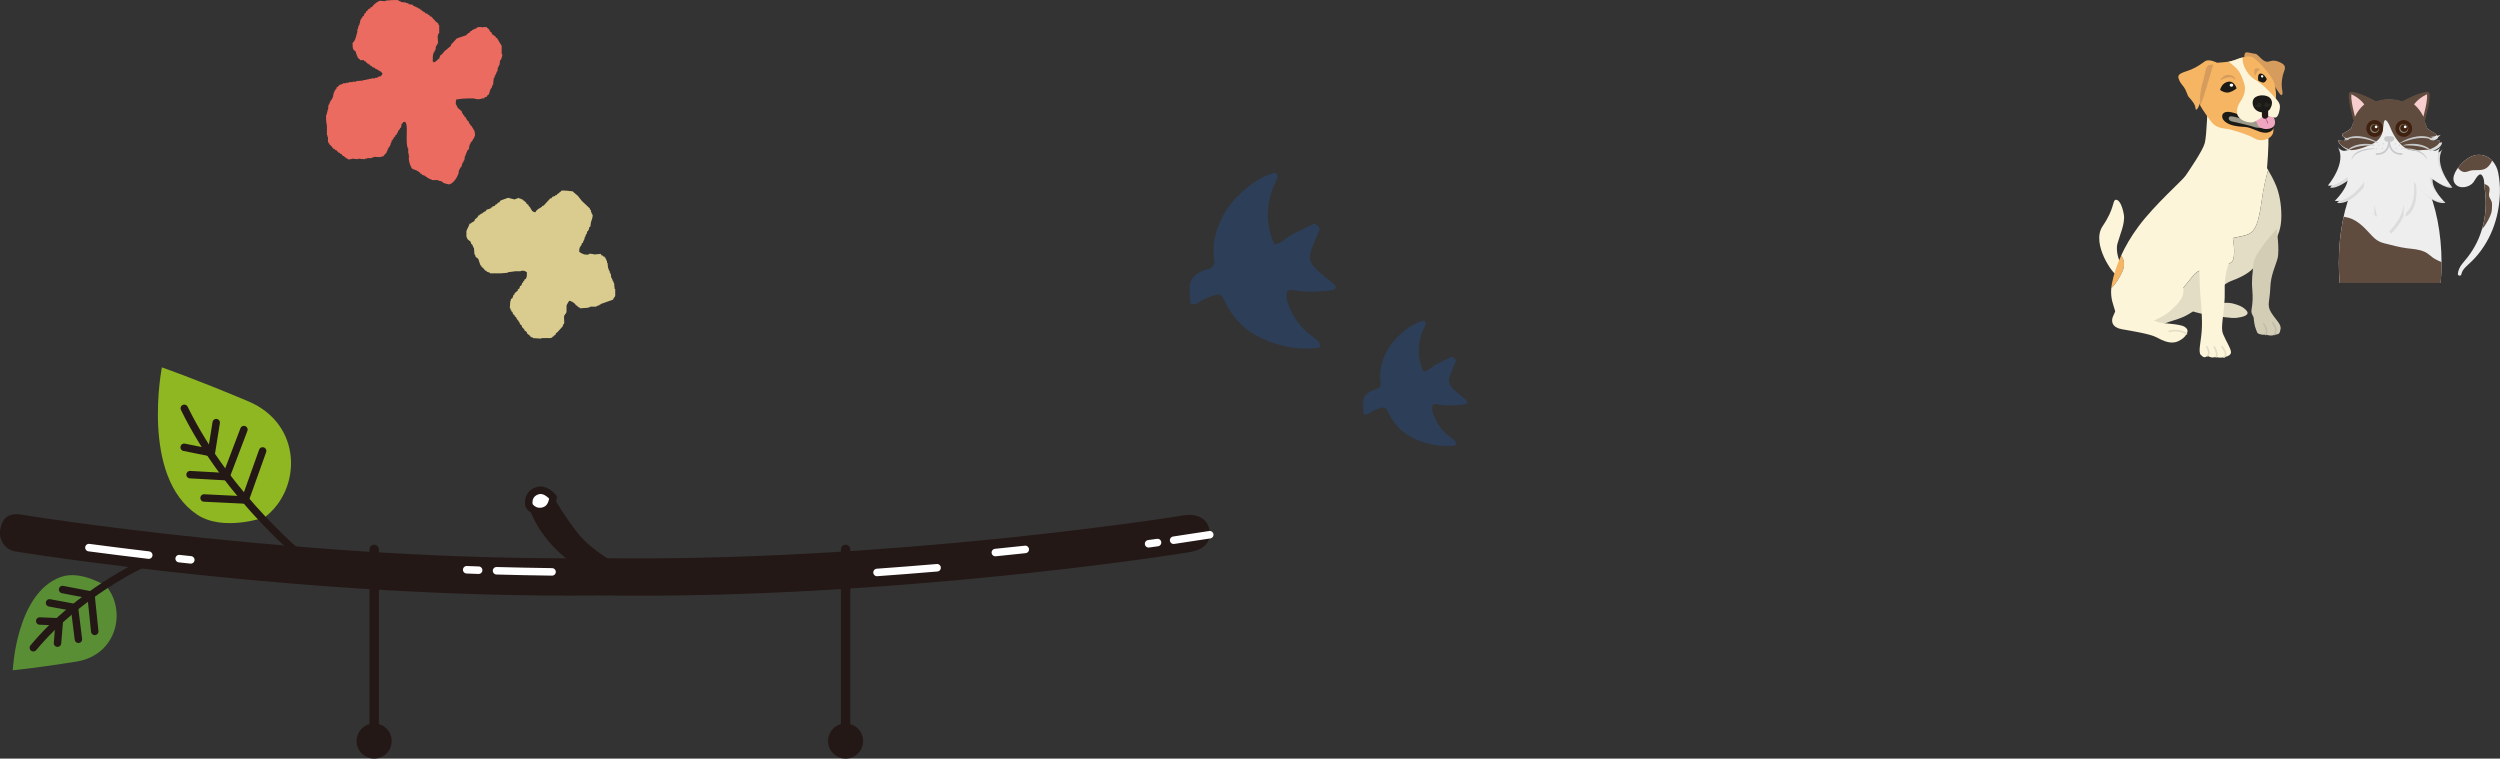 <?xml version="1.0" encoding="UTF-8"?><svg id="a" xmlns="http://www.w3.org/2000/svg" viewBox="0 0 399.51 121.23"><rect x="0" y="0" width="399.51" height="121.23" fill="#333333" stroke="none"/><defs><style>.b,.c,.d,.e,.f,.g{stroke-linecap:round;stroke-linejoin:round;}.b,.c,.d,.e,.g{fill:none;}.b,.d,.e,.f,.g{stroke:#231815;}.h{fill:#828a7b;stroke:#40210f;stroke-miterlimit:10;stroke-width:.62px;}.i{fill:#f7cdce;}.j{fill:#eeeeef;}.k{fill:#e6e6e6;}.l{fill:#f5b563;}.m{fill:#eea6c1;}.n{fill:#e3ddc5;}.o{fill:#fff;}.p{fill:#fcf5da;}.q{fill:#9e9a8b;}.r{fill:#c2bdab;}.s{fill:#8fb721;}.t{fill:#dbdcdc;}.u{fill:#d3cdb6;}.v{fill:#d59c5d;}.w{fill:#ae5e84;}.x{fill:#c8c9ca;}.y,.f{fill:#231815;}.z{fill:#40210f;}.aa{fill:#1b1a16;}.ab{fill:#2d3e59;}.ac{fill:#272722;}.ad{fill:#598e35;}.ae{fill:#604c3f;}.c{stroke:#fff;}.c,.e{stroke-width:1.2px;}.d{stroke-width:1.19px;}.f,.g{stroke-width:1.5px;}.af{fill:#dacb8e;}.af,.ag{fill-rule:evenodd;}.ag{fill:#eb6b60;}</style></defs><g><g><g><path class="ad" d="M17,93.68c3.25,3.98,1.68,11-4.81,12.05-6.48,1.04-10.15,1.38-10.15,1.38,0,0,.54-12.29,7.63-14.89,3.26-1.2,7.33,1.47,7.33,1.47Z"/><path class="d" d="M22.88,90.07s-10.22,4.63-17.55,13.44"/><polyline class="d" points="9.19 102.78 9.47 99.37 6.35 99.24"/><polyline class="d" points="12.53 102.16 11.9 97.08 7.92 96.34"/><polyline class="d" points="15.14 100.9 14.54 95.08 10 94.21"/></g><g><path class="y" d="M2.45,88.12c.65,.11,46.84,7.59,93.21,7.03,46.37,.71,92.91-6.64,94.21-6.88,2.93-.44,3.67-1.9,3.4-3.63-.13-.88-1.04-2.75-4.08-2.29-1.36,.25-47.54,7.54-93.51,6.84-45.97,.56-91.74-6.86-92.34-6.96-2.43-.37-3.1,1.1-3.32,2.5-.24,1.52,.8,3.14,2.42,3.39Z"/><path class="y" d="M94.39,91.84c-7.95-4.23-9.69-10.4-9.69-10.38-.08-.24-.13-.46-.16-.68,.05,.08,.77,1.24,2.21,.92,1.17-.26,1.54-1.29,1.63-2.22,.12,.14,.25,.29,.37,.44,0,0,1.3,2.34,3.57,5.28,2.26,2.94,7.74,5.85,7.74,5.85"/><g><path class="o" d="M86.74,81.69c-1.44,.32-2.16-.84-2.21-.92-.17-1.1,.25-1.91,1.18-2.29,.91-.38,1.82,.05,2.67,.99-.09,.93-.46,1.96-1.63,2.22Z"/><path class="e" d="M86.74,81.69c-1.44,.32-2.16-.84-2.21-.92-.17-1.1,.25-1.91,1.18-2.29,.91-.38,1.82,.05,2.67,.99-.09,.93-.46,1.96-1.63,2.22Z"/></g><path class="c" d="M88.22,91.39c-2.96-.04-5.91-.1-8.87-.18"/><path class="c" d="M76.49,91.12c-.64-.02-1.27-.04-1.91-.07"/><path class="c" d="M193.32,85.45c-1.92,.3-3.85,.6-5.77,.88"/><path class="c" d="M149.75,90.73c-3.2,.27-6.4,.52-9.6,.75"/><path class="c" d="M163.84,87.8c-1.59,.17-3.19,.34-4.78,.5"/><path class="c" d="M23.77,88.71c-3.19-.38-6.38-.78-9.56-1.2"/><path class="c" d="M30.49,89.47c-.62-.07-1.24-.13-1.86-.2"/><path class="c" d="M184.98,86.7c-.48,.07-.95,.14-1.43,.2"/></g><g><path class="s" d="M42.28,82.68c5.93-4.47,6.12-14.88-2.63-18.56-8.75-3.68-13.78-5.41-13.78-5.41,0,0-3.44,17.44,5.62,23.52,4.17,2.79,10.79,.45,10.79,.45Z"/><path class="d" d="M49.17,89.72s-12.56-9.84-19.72-24.47"/><polyline class="d" points="34.55 67.54 33.78 72.35 29.43 71.48"/><polyline class="d" points="38.98 68.65 36.12 76.17 30.37 75.85"/><polyline class="d" points="41.97 72.06 39.17 79.9 32.61 79.58"/></g></g><g><circle class="f" cx="59.79" cy="118.42" r="2.06"/><circle class="f" cx="135.13" cy="118.42" r="2.06"/><g><line class="g" x1="59.79" y1="118.42" x2="59.79" y2="87.8"/><line class="g" x1="135.13" y1="118.42" x2="135.13" y2="87.8"/></g></g></g><path class="ab" d="M210.9,36.61c-2.25,5.41-2.48,4.85,1.94,8.55,.09,.08,.22,.13,.29,.22,.14,.18,.34,.39,.34,.58,0,.14-.29,.37-.47,.39-1.96,.23-3.92,.43-5.88,.06-.36-.07-.74-.13-1.09-.08-.17,.02-.44,.31-.44,.49-.01,.48,.01,.99,.16,1.45,.61,1.92,1.68,3.55,3.19,4.88,.55,.49,1.18,.89,1.73,1.37,.16,.13,.24,.4,.27,.62,.04,.31-.16,.43-.45,.46-2.75,.32-5.39-.13-7.95-1.14-2.85-1.12-5.08-2.95-6.49-5.71-.22-.44-.42-.89-.7-1.29-.21-.31-.56-.48-.96-.36-1.07,.3-2.1,.65-3,1.35-.23,.18-.66,.12-1.11,.19-.07-.94-.2-1.79-.18-2.65,.02-1.23,.71-2.07,1.78-2.58,.44-.21,.94-.3,1.39-.47,.49-.19,.83-.65,.78-1.12-.15-1.23-.2-2.44,.06-3.67,.57-2.73,1.86-5.06,3.87-6.99,1.61-1.54,3.35-2.88,5.54-3.5,.11-.03,.31-.07,.36-.01,.13,.18,.33,.43,.29,.6-.13,.47-.36,.91-.56,1.36-1.22,2.84-1.34,5.71-.31,8.63,.08,.23,.18,.46,.32,.8,1.28-.09,2.01-1.23,3.08-1.71,1.12-.5,2.21-1.07,3.32-1.61,.42,.18,.74,.45,.89,.89Zm21.1,20.4c-.79,.39-1.56,.79-2.36,1.15-.76,.34-1.28,1.15-2.19,1.22-.1-.25-.17-.41-.23-.57-.74-2.08-.65-4.13,.22-6.15,.14-.32,.31-.64,.39-.97,.03-.12-.11-.3-.2-.43-.03-.04-.17-.02-.25,.01-1.56,.44-2.8,1.4-3.95,2.5-1.43,1.37-2.35,3.04-2.76,4.98-.18,.87-.15,1.74-.04,2.62,.04,.33-.2,.66-.56,.8-.33,.13-.68,.19-.99,.34-.77,.37-1.26,.97-1.27,1.84,0,.61,.08,1.21,.13,1.89,.32-.05,.62,0,.79-.14,.64-.5,1.38-.75,2.14-.96,.29-.08,.53,.04,.69,.26,.2,.28,.34,.61,.5,.92,1.01,1.97,2.6,3.27,4.63,4.07,1.82,.72,3.7,1.04,5.66,.81,.21-.02,.35-.11,.32-.33-.02-.16-.08-.35-.19-.44-.4-.34-.84-.63-1.23-.98-1.08-.95-1.84-2.11-2.27-3.48-.1-.33-.12-.69-.11-1.03,0-.12,.19-.33,.32-.35,.25-.04,.52,0,.78,.06,1.4,.26,2.79,.12,4.19-.05,.13-.02,.33-.18,.34-.28,0-.14-.14-.28-.24-.42-.05-.07-.14-.1-.21-.16-3.15-2.63-2.99-2.24-1.38-6.09-.11-.32-.34-.51-.64-.64Z"/><path class="af" d="M98.11,45.19h-.08v-.25h-.09c-.06-.17-.11-.34-.17-.51h-.08c-.03-.23-.06-.46-.09-.69h-.08v-.17h-.09v-.26h-.08v-.17h-.09v-.26h-.09c-.03-.29-.06-.57-.08-.86h-.09v-.34h-.08c-.03-.11-.06-.23-.09-.34h-.08v-.17h-.08c-.03-.06-.06-.12-.09-.17h-.17c-.03-.06-.06-.12-.08-.17h-.18c-.06-.09-.11-.17-.17-.26-.31,.03-.63,.06-.94,.09-.19-.02-.63-.17-.94-.09v.09c-.37,.11-.96-.02-1.11-.17-.24-.07-.25-.15-.43-.26,0-.4,.03-.6,.17-.85h.09v-.17h.08c.03-.11,.06-.23,.09-.34,.06-.03,.11-.06,.17-.09,.02-.12,.05-.23,.08-.34h.08v-.17h.09v-.34h.08c.06-.17,.12-.34,.17-.51h.09c.03-.14,.06-.29,.08-.43,.06-.03,.12-.06,.17-.09v-.17h.09c.03-.14,.06-.29,.08-.43,.06-.02,.12-.05,.17-.08,.03-.23,.06-.46,.09-.68,.07-.22,.37-.95,.26-1.28h-.09c-.03-.11-.06-.23-.08-.34h-.08v-.34c-.06-.03-.12-.06-.17-.09v-.17c-.43-.4-.86-.8-1.28-1.2-.23-.28-.46-.57-.68-.86-.21-.21-.62-.45-.77-.68-.31-.02-1.55-.23-1.88-.08-.03,.06-.06,.12-.09,.17h-.17v.17c-.22,.06-.27,.13-.43,.26v.08h-.17l-.17,.17h-.17v.08h-.17c-.05,.09-.11,.17-.17,.26h-.17c-.37,.4-.74,.8-1.11,1.2h-.17c-.04,.06-.06,.11-.09,.17-.42,.29-.79,.36-1.02,.86-.75-.04-.61-.71-1.11-1.03v-.17c-.21-.06-.14-.04-.26-.17h-.09v-.17c-.11-.09-.22-.17-.34-.26v-.08h-.17c-.03-.06-.06-.12-.08-.17-.12-.03-.23-.06-.34-.08v-.09h-.26v-.09c-.23,.09-.46,.17-.69,.26-.34-.08-.68-.17-1.03-.26-.4,.14-.8,.29-1.2,.43-.09,.11-.17,.23-.25,.34h-.17c-.06,.08-.12,.17-.17,.26h-.17c-.06,.08-.11,.17-.17,.26-.11,.03-.23,.06-.35,.09-.02,.06-.05,.11-.08,.17h-.17c-.03,.05-.06,.11-.09,.17-.2,.06-.4,.11-.6,.17-.05,.09-.11,.17-.17,.26-.08,.03-.17,.05-.25,.08v.09h-.17c-.03,.06-.06,.11-.09,.17h-.17v.09c-.08,.03-.17,.06-.26,.08-.02,.06-.05,.12-.08,.17h-.17c-.02,.09-.06,.17-.08,.26-.15,.11-.29,.23-.43,.34-.03,.08-.06,.17-.09,.26-.17,.18-.45,.21-.6,.43h-.17c-.1,.42-.39,.82-.51,1.2v.94c.17,.15,.07,.2,.17,.34,.17,.14,.34,.29,.51,.43,.03,.11,.06,.22,.09,.34,.06,.03,.11,.06,.17,.09v.17h.09c.03,.11,.05,.23,.08,.34h.09c.03,.37,.06,.74,.09,1.11h.09c.02,.11,.05,.23,.09,.34,.14,.11,.28,.23,.43,.34,.11,.34,.23,.68,.34,1.03,.05,.03,.11,.06,.17,.08v.17c.09,.05,.17,.11,.26,.17,.11,.14,.23,.29,.34,.43h.17c.03,.06,.06,.11,.08,.17,.17,.05,.35,.11,.51,.17v.09h1.71c.37-.03,.74-.06,1.12-.09v-.08c.43-.06,.85-.11,1.28-.17,.31,0,.77,.06,.94-.08,.59,0,.52,.06,.85,.26,0,.44,0,.76-.17,1.03-.09,.06-.17,.11-.26,.17v.17c-.06,.03-.12,.05-.17,.08v.17c-.06,.03-.11,.06-.17,.08-.03,.12-.05,.23-.08,.35-.09,.06-.17,.11-.26,.17-.03,.11-.05,.23-.09,.35-.08,.05-.17,.11-.26,.17v.17c-.17,.14-.34,.29-.51,.43v.17c-.06,.03-.11,.06-.17,.09-.06,.17-.11,.34-.17,.51-.09,.06-.17,.12-.26,.17v.26h-.08c-.03,.4-.06,.8-.09,1.2h.09c.03,.11,.06,.23,.08,.34h.09v.17c.06,.03,.11,.06,.17,.08,.02,.12,.06,.23,.08,.34,.09,.06,.17,.11,.26,.17v.17c.08,.05,.17,.11,.26,.17v.17c.06,.03,.11,.06,.17,.09v.17c.06,.03,.11,.06,.17,.09,.03,.08,.06,.17,.09,.25h.08c.03,.11,.06,.23,.09,.34,.09,.06,.17,.11,.26,.17,.03,.11,.05,.22,.08,.34,.06,.03,.12,.06,.17,.08v.09c.06,.03,.12,.06,.17,.09v.17c.14,.11,.28,.23,.43,.34v.17c.17,.14,.34,.28,.52,.43,.03,.06,.06,.12,.09,.17,.12,.03,.23,.06,.34,.08v.09c.46,.03,.91,.06,1.37,.09v-.09h1.54c.09-.11,.15-.09,.25-.17v-.09h.17v-.09c.12-.09,.23-.17,.34-.25v-.17c.09-.06,.17-.11,.25-.17,.29-.31,.57-.63,.85-.94,.03-.12,.07-.23,.09-.34h.09c.17-.38-.07-1.04,.09-1.45h.09v-.17c.06-.03,.11-.06,.17-.08v-.17h.08v-1.11c.09-.26,.3-.54,.43-.77,.4,.08,.69,.27,.94,.52,.06,.08,.12,.17,.17,.25h.17v.09c.15,.12,.21,.2,.43,.26v.09c.45-.03,.91-.06,1.36-.09v-.08h.26v-.09h1.03v-.09c.17-.06,.34-.11,.51-.17v-.09h.17v-.08c.65-.23,1.31-.46,1.96-.69,.07-.27,.28-.4,.35-.6v-1.11h-.09c-.03-.32-.06-.63-.09-.94Z"/><path class="ag" d="M77.87,15.26c.09-.05,.17-.11,.25-.17,.09-.29,.17-.57,.26-.85h.08v-.17h.09c.06-.17,.11-.34,.17-.51h.08c.03-.34,.06-.68,.09-1.03h.08v-.17h.09v-.26h.08v-.17h.09c.06-.17,.11-.35,.17-.51h.09c.03-.23,.06-.46,.08-.68h.09c.02-.11,.05-.23,.08-.34h.09c.02-.26,.05-.51,.08-.77h.09c.1-.2,.34-.71,.25-1.02h-.08v-1.28c-.26-.43-.51-.85-.77-1.28h-.17v-.17c-.2-.14-.4-.29-.6-.43-.03-.09-.06-.17-.08-.26-.09-.06-.17-.11-.26-.18-.03-.08-.06-.17-.09-.25-.1-.15-.31-.22-.42-.43h-.6v.09h-.09v-.09h-.76v.09h-.17c-.03,.06-.06,.11-.08,.17h-.26v.09h-.17v.09h-.17c-.03,.06-.06,.11-.08,.17h-.17c-.09,.11-.18,.23-.26,.34h-.17c-.03,.05-.06,.11-.09,.17h-.08c-.03,.06-.06,.11-.09,.17-.51,.17-1.02,.34-1.54,.52-.31,.34-.63,.68-.94,1.02v.17c-.34,.29-.68,.57-1.03,.86-.14,.17-.28,.34-.43,.51-.08,.06-.17,.11-.25,.17-.06,.17-.12,.34-.17,.51-.07,.03-.12,.06-.17,.09-.24,.25-.34,.36-.69,.51-.07-.11-.06-.1-.17-.17,0-.55,0-1.06,.17-1.45h.09c.03-.12,.06-.23,.09-.35h.09c.03-.23,.05-.45,.08-.68,.06-.03,.11-.06,.17-.08v-.17h.09v-.17h.08c-.03-.4-.06-.8-.08-1.2h.08v-.26h.09v-.17h.09v-1.2c-.17-.15-.08-.2-.17-.34-.11-.08-.23-.17-.34-.26-.26-.28-.51-.57-.77-.85h-.17c-.06-.09-.11-.17-.17-.26h-.17c-.03-.06-.06-.11-.08-.17-.11-.03-.23-.05-.34-.08-.03-.06-.06-.11-.09-.17h-.17c-.02-.06-.06-.11-.09-.17h-.17c-.05-.08-.11-.17-.17-.26h-.17c-.03-.06-.06-.11-.08-.17h-.17l-.17-.17h-.17v-.08h-.17v-.09h-.17v-.08h-.17c-.03-.06-.06-.11-.09-.17-.2-.03-.4-.06-.6-.09v-.09h-.17v-.09h-.26v-.08c-.29-.03-.57-.06-.85-.09v-.09c-.11-.03-.23-.06-.34-.08V.04c-.29-.1-1.91,.02-2.14,.08v.08c-.28-.03-.57-.06-.85-.08-.42,.13-.82,.49-1.11,.77-.06,.08-.11,.17-.17,.25h-.17c-.06,.09-.12,.17-.17,.26h-.17c-.08,.11-.17,.23-.26,.34-.06,.03-.12,.06-.17,.09v.17c-.09,.06-.17,.12-.26,.17-.03,.12-.06,.23-.09,.34-.08,.06-.17,.12-.26,.17v.17c-.06,.03-.11,.06-.17,.08v.17h-.09v.18h-.09v.42h-.09v.26h-.09v.17h-.08c-.03,.17-.06,.34-.08,.51h-.09v.43c-.22,.7-.27,1.37-.77,1.8,0,.42,0,.86,.17,1.11,.11,.09,.23,.17,.34,.26,.03,.14,.06,.29,.08,.43h.09v.26h.09v.17c.09,.17,.27,.32,.43,.43v.08h.6c.03,.06,.06,.12,.09,.18h.17c.09,.11,.17,.23,.26,.34h.17c.03,.06,.06,.11,.08,.17h.17c.06,.09,.11,.17,.17,.26h.17c.02,.06,.06,.12,.09,.17,.11,.03,.23,.06,.34,.08,.03,.06,.06,.11,.09,.17h.17v.08h.17v.09h.17v.08c.26,.15,.44,.18,.6,.43,.09,.1,.04,0,.08,.17h-.08v.17c-.06,.03-.12,.06-.17,.09v.08c-.14,.03-.28,.06-.43,.09v.09h-.17v.08h-.34v.09h-.6v.09h-.43v.09h-.42v.09h-.43v.08c-.37,.03-.74,.06-1.12,.09v.09h-.59v.08h-.6v.09h-.43v.09h-.51v.09h-.17v.08c-.15,.03-.28,.06-.43,.09v.09c-.15,.11-.29,.23-.43,.34v.17c-.06,.03-.11,.05-.17,.09v.17c-.06,.03-.12,.06-.17,.08v.26h-.09c-.05,.29-.11,.57-.17,.85h-.08v.17h-.09v.17c-.06,.03-.12,.05-.17,.09v.17h-.08c-.06,.17-.12,.34-.17,.51h-.09c-.03,.29-.06,.57-.09,.86h-.09v.34h-.08v.34h-.09c-.12,.4,0,1.52,.09,1.8v1.54h.08v.26h.09v.85h.09v.17c.06,.03,.11,.06,.17,.09v.17c.06,.03,.12,.06,.17,.09,.17,.2,.34,.4,.51,.6h.17c.03,.05,.06,.11,.09,.17h.17c.09,.12,.17,.23,.26,.34,.08,.03,.17,.06,.25,.08,.03,.06,.06,.11,.09,.17h.17c.09,.11,.17,.23,.26,.34h.17c.05,.08,.11,.17,.17,.25h.17c.03,.06,.05,.12,.09,.17h.17v.09c.24,.09,.66-.06,.77-.09,.28,.03,.57,.06,.85,.09v-.09c.37,.03,.74,.06,1.11,.09v-.09h.34v-.09h.77v-.09h.25v-.08c.4-.12,1.02,.15,1.29-.08h.25c.15-.17,.29-.34,.43-.51h.09c.03-.11,.06-.23,.09-.34h.09v-.25h.08v-.17h.09v-.17c.06-.03,.11-.05,.17-.08v-.17h.09v-.17h.08v-.26h.09c.03-.14,.06-.28,.08-.42,.06-.03,.11-.06,.17-.09v-.17c.05-.03,.11-.06,.17-.09v-.17c.08-.06,.18-.12,.25-.17v-.17c.09-.06,.17-.12,.26-.17v-.17l.17-.17v-.17h.09v-.17c.06-.03,.11-.05,.17-.08,.03-.08,.06-.17,.09-.26h.09c.1-.16,.08-.53,.17-.69h.08c.06-.08,.11-.17,.17-.25h.34v.09c.3,.3,.18,1.77,.18,2.39,0,.68,0,1.18,.17,1.71h.08v.85h.09v.43h.08c-.03,.08-.06,.17-.08,.25-.04,.35,.19,1.21,.34,1.37,.14,.54,.53,.46,.94,.68,.14,.07,.4,.24,.51,.34,.03,.06,.06,.11,.09,.17h.17c.03,.06,.06,.11,.08,.17,.17,.06,.35,.11,.52,.17,.03,.06,.06,.11,.08,.17h.17c.03,.05,.06,.11,.09,.17h.17v.08c.17,.06,.34,.12,.51,.17v.08h1.03v.09c.17,.03,.34,.05,.51,.08v.08h.17c.03,.06,.06,.11,.08,.17,.09,.05,.89,.3,1.03,.26,.66-.18,1.22-1.07,1.45-1.71,.03-.2,.06-.4,.09-.6h.08v-.17h.09v-.17c.05-.03,.11-.06,.17-.08,.09-.26,.17-.51,.25-.77h.09c.02-.12,.05-.23,.09-.34h.08c.03-.23,.06-.46,.09-.68h.09v-.25h.08c.03-.12,.06-.23,.08-.35h.09v-.25c.08-.06,.18-.11,.25-.17v-.17h.09v-.43h.08v-.26h.09v-.17h.09v-.17c.08-.06,.17-.11,.25-.17v-.17h.09v-.17c.05-.03,.11-.06,.17-.09,.02-.11,.06-.22,.08-.34h.09c0-.46-.02-.73-.17-1.03h-.08v-.17h-.09v-.17c-.06-.03-.11-.06-.17-.08v-.17c-.09-.06-.17-.11-.26-.17v-.17c-.06-.03-.11-.05-.17-.09-.03-.11-.06-.23-.09-.34-.08-.06-.17-.12-.25-.17-.03-.09-.06-.17-.09-.26h-.08v-.17c-.08-.06-.17-.11-.26-.17v-.17c-.06-.03-.12-.06-.17-.08-.03-.09-.06-.17-.09-.26h-.08c-.03-.12-.06-.23-.09-.34-.2-.17-.4-.34-.6-.51-.14-.2-.16-.44-.34-.6,0-.31,.01-.58,.09-.77,.66-.11,1.33-.17,2.13-.17h.6c.55,.16,.91,.21,1.45,0h.26c.03-.05,.06-.11,.09-.17,.11-.03,.23-.06,.34-.09,.02-.06,.06-.11,.08-.17Z"/><g><path class="v" d="M358.64,9.38s-.04-.91,.26-1c.3-.09,1.17,.22,1.52,.22s.91,.95,1.6,1.21c.69,.26,.95-.48,2.3,.13s.69,1.21,.48,2.12c-.22,.91-.22,1.73-.09,2.38,.13,.65-.04,1-.39,.56-.35-.43-1.04-1.56-1.39-2.17-.35-.61-1.82-2.43-2.56-2.86s-1.73-.61-1.73-.61Z"/><path class="n" d="M349.88,49.57s1.47,.56,2.9,.74c1.43,.17,3.69,.61,4.68,.48,1-.13,2.12-.43,1.56-1.13-.56-.69-1.52-.95-1.52-.95,0,0-1.04-.43-2.04-.3-1,.13-3.9-.04-4.25-.04s-1.34,1.21-1.34,1.21Z"/><path class="p" d="M338.81,41.95s-.81-1.66-.42-3.06c.39-1.4,1.24-3.22,1.01-4.59-.23-1.37-.75-2.47-1.3-2.37-.55,.1-.13,1.33-2.08,4.19-1.95,2.86,1.85,7.97,2.15,7.71,.29-.26,.85-1.56,.65-1.89Z"/><path class="l" d="M339.2,43.32c.51-1.19,.07-2.09-.22-2.51-.78,1.71-1.23,3.22-1.47,4.43-.06,.29-.1,.56-.12,.82,.62-.55,1.34-1.65,1.81-2.73Z"/><path class="p" d="M362.48,21.63c-.13-1.43-8.45-7.41-9.69-4.94,0,0-.13,4.94-.46,6.18-.33,1.24-2.54,4.42-3.06,5.2-.52,.78-4.88,4.55-7.54,8.13-1.21,1.63-2.1,3.19-2.75,4.61,.29,.42,.73,1.32,.22,2.51-.47,1.09-1.19,2.19-1.81,2.73-.16,1.73,.41,2.81,.58,3.54,.16,.68,3.34,2.14,4.96,2.59,.71-.93,1.74-2.15,2.71-2.88,1.73-1.3,3.73-3.9,4.94-5.38s5.12-1.39,5.98-1.99,.26-3.9,.26-3.9l1.65-.35c1.65-.35,2.34-1.13,2.95-5.55,.29-2.11,.7-3.78,1.04-4.96-.11-.18-.18-.29-.18-.29,0,0,.33-3.84,.19-5.27Z"/><path class="n" d="M363.71,29.63c-.38-.95-.96-1.96-1.25-2.44-.35,1.18-.76,2.85-1.04,4.96-.61,4.42-1.3,5.2-2.95,5.55l-1.65,.35s.61,3.3-.26,3.9-4.77,.52-5.98,1.99-3.21,4.08-4.94,5.38c-.97,.73-2,1.95-2.71,2.88,.38,.11,.68,.16,.83,.14,.78-.13,2.8-.91,4.29-1.37,1.5-.46,3.19-1.63,4.29-2.8,1.11-1.17,3.12-2.86,4.16-3.25,1.04-.39,2.28-.91,3.19-1.69,.91-.78,2.8-3.12,3.58-4.29,.78-1.17,1.3-2.47,1.3-4.42s-.33-3.58-.85-4.88Z"/><path class="l" d="M353.22,10.07s2.21-.04,3.3-.3c1.08-.26,2.43-1.04,3.38-.65,.95,.39,3.34,3.25,3.56,4.21s.39,1.82,.13,2.99c-.26,1.17-.78,1.78-.56,2.77,.22,1,.56,2.08-.13,2.73-.69,.65-1.86,.78-2.69,.26-.82-.52-3.25-1.26-3.99-1.43-.74-.17-1.99-.04-2.86-1.21-.87-1.17-2.08-2.78-2.17-3.69-.09-.91,.17-5.42,2.04-5.68Z"/><path class="p" d="M338.61,47.54s-.35,1.86-.87,2.86c-.52,1-.13,1.95,1.34,2.21,1.47,.26,4.51,.74,5.55,1.3,1.04,.56,2.3,1.17,3.47,.61,1.17-.56,1.3-1.17,1.3-1.17,0,0,.56-.61-.3-1.13-.87-.52-3.51-.48-4.21-.74l-.69-.26s1.73-.69,2.73-1.65c1-.95,1.99-1.82,1.99-3.08s-.43-2.43-2.21-3.3c-1.78-.87-4.55-.56-6.07,1.21-1.52,1.78-1.99,2.04-2.04,3.12Z"/><path class="p" d="M356.56,41.34s-1.13,1.6-1.04,5.03c.09,3.43-.78,5.77-.26,7.02,.52,1.26,1.34,2.43,1.26,2.99-.09,.56-1.13,.69-1.13,.69,0,0-.65,.22-1.26-.04-.56,.17-.82,.13-1.34-.17-.39,.3-.61,.35-1.08-.13s0-1.99,.13-3.82c.13-1.82-.04-3.9-.22-5.81-.17-1.91-.04-4.25-.39-5.42-.35-1.17-1.43-2.12-1.17-3.38s7.67-.95,6.5,3.04Z"/><path class="u" d="M363.84,36.59s.46,3.45,.13,4.68c-.32,1.24-1.11,2.67-1.17,4.75-.07,2.08-.59,2.73,.13,3.9,.72,1.17,1.63,1.86,1.52,2.62-.11,.76-.3,.82-.56,.89-.26,.07-.43,.02-.43,.02,0,0-.09,.17-.54,.17s-.85-.17-.85-.17c0,0-.35,.13-.91-.04-.56-.17-.39-.24-.63-.74-.24-.5-.37-1.54-.37-1.8s-.3-.56-.37-.98c-.07-.41,.32-1.37,.15-3.4-.17-2.04,.04-2.56,.17-4.34,.13-1.78,3.73-5.57,3.73-5.57Z"/><g><path class="v" d="M353.74,10.12s-1.71,6.04-2.06,6.6c-.35,.56-.15-3.48-.46-3.74-.3-.26,.65-1.56,1-2.17,.35-.61,1.04-.95,1.52-.69Z"/><path class="l" d="M354.22,9.99s-1.21-.61-1.82-.22c-.61,.39-1.13,.87-2.25,1.34s-2.3,.56-1.99,1.47c.3,.91,.74,1,1.13,1.86,.39,.87,.26,.82,.61,1.21,.35,.39,.91,1,.95,1.65,.04,.65,.61-.26,.65-.78,.04-.52,.09-2.08,.52-3.43,.43-1.34,.35-2.6,1.13-2.73,.78-.13,1.17,.3,1.08-.39Z"/></g><path class="q" d="M362.67,18.31s-2.86,.65-3.9,.49c-1.04-.16-2.5-.65-2.7-.52-.2,.13-.2,.94,.42,1.2,.62,.26,1.89,.49,1.89,.49,0,0,2.34,.65,2.63,.72,.29,.07,1.53,.03,1.63-.03,.1-.07,.32-.91,.32-.91l-.29-1.43Z"/><path class="aa" d="M363.52,18.54s-1.37,.62-2.18,.62-2.44-.03-3.15-.2c-.72-.16-1.53-.49-1.85-.33-.33,.16-.23,.65,.36,.78,.59,.13,3.02,.68,3.48,.88,.46,.19,2.02,.26,2.44,.03,.42-.23,.49-.62,.49-.62,0,0,.33,.36,.23,.72-.1,.36-.59,.88-1.56,.78-.98-.1-1.98-.85-3.02-.91-1.04-.07-2.37-.16-3.19-.85-.81-.68-.52-1.66,.59-1.56,1.11,.1,2.05,.72,2.93,.68,.88-.03,2.8-.29,3.51-.49,.72-.2,1.27-.1,.94,.46Z"/><g><path class="m" d="M360.22,19s.49,.57,.55,.94c.06,.37,.94,.72,1.45,.68,.5-.03,1.14-.18,1.3-.76,.16-.59-.18-1.2-.39-1.33-.21-.13-.76,.21-1.25,.18-.49-.03-1.69,.08-1.66,.29Z"/><path class="w" d="M362.35,19.74c-.16-.63-.52-.99-.52-.99l.09-.09s.39,.39,.55,1.05l-.13,.03h0Z"/></g><path class="p" d="M358.38,9.18s-.13,.91,.55,2.05c.68,1.14,1.3,1.4,1.92,1.82,.62,.42,1.33,1.04,2.34,2.15,1.01,1.11,1.27,1.37,1.11,2.31-.16,.94-.42,1.17-.62,1.27-.2,.1-1.43-.39-1.85-.23-.42,.16-1.4,.98-1.95,1.01-.55,.03-1.59-.16-2.15-.88-.55-.72-.13-1.85,.32-2.5,.46-.65,.91-1.72,.62-2.7-.29-.98-.65-1.89-1.17-2.44s-1.33-1.17-1.33-1.17c0,0,.75-.16,1.2-.36,.46-.2,1.01-.33,1.01-.33Z"/><path class="b" d="M361.96,18.48v-.72"/><g><path class="aa" d="M361.81,17.96s.73-.13,.96-.55c.23-.42,.54-1.12,.02-1.72-.52-.6-2.02-.62-2.57,.02-.55,.63-.2,2.31,1.59,2.26Z"/><path class="ac" d="M360.09,16.75s.55,.42,.91,.39c.36-.03,.54-.29,.29-.57-.24-.28-.59-.18-.54,.23-.16,.06-.67-.05-.67-.05Z"/><path class="ac" d="M363.06,16.34s-.33,.61-.67,.73c-.34,.12-.61-.05-.5-.4,.11-.35,.46-.4,.58-.01,.18,0,.59-.32,.59-.32Z"/></g><g><path class="aa" d="M357.42,14.13s-.23-.76-.75-1.01c-.52-.24-1.27,.08-1.59,.59-.33,.5-.28,.68-.28,.68,0,0,.76,.57,1.46,.36,.7-.21,1.15-.62,1.15-.62Z"/><path class="aa" d="M360.87,12.87s-.1-.67,.09-.96c.19-.29,.65-.15,.95,.22,.3,.36,.33,.52,.33,.52,0,0-.22,.6-.62,.54-.41-.06-.74-.32-.74-.32Z"/><path class="o" d="M356.87,13.61c0,.14-.12,.25-.28,.25s-.28-.11-.28-.25,.12-.25,.28-.25,.28,.11,.28,.25Z"/><path class="o" d="M361.67,12.13c.04,.1,0,.21-.1,.25s-.2-.01-.24-.11c-.04-.1,0-.21,.1-.25,.09-.04,.2,.01,.24,.11Z"/></g><g><path class="v" d="M357.21,12.83s-.42-.6-.96-.49c-.54,.11-.96,.2-1.33,.47s.31-.75,.89-.83c.59-.08,1.4,.13,1.4,.85Z"/><path class="v" d="M360.32,11.99s-.21-.8,.06-.98c.28-.18,.63-.11,.7,.08,.07,.2-.26,.18-.37,.34-.11,.16-.33,.86-.39,.55Z"/></g><g><path class="n" d="M349.41,53.48s-.05,0-.08-.02c-1.15-.82-2.65-.38-2.66-.37-.07,.02-.14-.02-.16-.09-.02-.07,.02-.14,.09-.16,.07-.02,1.64-.49,2.89,.41,.06,.04,.07,.12,.03,.18-.03,.04-.07,.05-.11,.05h0Z"/><path class="n" d="M352.79,56.99s-.06-.01-.09-.03c-.05-.05-.06-.13,0-.18,.01-.01,.25-.28,.12-.67-.14-.45-.27-.64-.27-.64-.04-.06-.02-.14,.04-.18,.06-.04,.14-.02,.18,.04,0,0,.14,.22,.3,.7,.17,.54-.17,.91-.18,.93-.03,.03-.06,.04-.1,.04h0Z"/><path class="n" d="M354.13,57.16s-.09-.02-.11-.06c-.04-.06-.02-.14,.04-.17,0,0,.13-.13,.03-.53-.12-.52-.35-.89-.35-.89-.04-.06-.02-.14,.04-.18,.06-.04,.14-.02,.18,.04,.01,.02,.25,.41,.38,.97,.15,.62-.12,.8-.15,.81-.02,.01-.04,.02-.07,.02h0Z"/><path class="n" d="M355.39,57.2c-.05,0-.1-.03-.12-.08-.03-.07,0-.14,.07-.17,.03-.01,.3-.15,.17-.53-.16-.49-.52-.95-.52-.96-.04-.06-.03-.14,.02-.18,.06-.04,.14-.03,.18,.02,.02,.02,.38,.5,.56,1.04,.17,.5-.13,.78-.31,.85-.02,0-.03,.01-.05,.01h0Z"/><g><path class="r" d="M363.45,53.58s-.06,0-.08-.03c-.06-.05-.06-.13-.02-.18,0,0,.21-.27,.21-.64,0-.31-.35-.9-.48-1.1-.04-.06-.02-.14,.04-.18,.06-.04,.14-.02,.18,.04,.05,.08,.53,.79,.53,1.24s-.26,.79-.27,.8c-.03,.03-.06,.05-.1,.05h0Z"/><path class="r" d="M362.07,53.58s-.05,0-.08-.02c-.06-.04-.07-.12-.03-.18,.01-.01,.21-.31,.08-.72-.14-.46-.38-.8-.39-.81-.04-.06-.03-.14,.03-.18,.06-.04,.14-.03,.18,.03,.01,.02,.27,.38,.43,.88,.16,.54-.11,.93-.12,.95-.03,.04-.07,.05-.11,.05h0Z"/></g></g></g><g><path class="j" d="M392.78,43.74c.03-.54,.31-1.07,.61-1.48,.31-.42,.65-.77,.92-1.13,.58-.74,1.07-1.52,1.48-2.35,.81-1.65,1.27-3.45,1.4-5.25,.07-1.09,.05-2.2-.12-3.28-.1-.63-.01-1.37-.28-1.96-.51-1.15-1.19,.39-1.52,.83-.63,.83-2.22,1.16-2.92,.27-.85-1.08,.42-2.66,1.17-3.4,.23-.23,.49-.45,.82-.67,.34-.21,.67-.4,1.25-.53l.29-.04c.12-.01,.25-.02,.38-.01,.26,0,.53,.05,.78,.14,.5,.16,.9,.45,1.19,.76,.58,.61,.86,1.3,.99,1.94,.43,2.15,.33,4.2-.05,6.22-.39,2.01-1.16,3.94-2.27,5.62-.55,.84-1.19,1.63-1.9,2.32-.72,.72-1.5,1.23-1.66,2.08-.03,.16-.18,.26-.34,.23-.14-.03-.24-.16-.23-.3v-.02Z"/><path class="ae" d="M393.45,27.4c.6,.27,1.05-.13,1.64-.19,.8-.08,1.51,.11,2.23-.34,.33-.21,.72-.69,.94-1.19-.01-.01-.02-.02-.03-.04-.29-.3-.69-.59-1.19-.76-.25-.08-.51-.13-.78-.14-.13,0-.26,0-.38,.01l-.29,.04c-.58,.13-.91,.32-1.25,.53-.32,.21-.58,.44-.82,.67-.22,.22-.48,.5-.73,.83,.18,.25,.41,.46,.65,.57Z"/><path class="ae" d="M398.23,32.62c.01-.6-.35-.79-.46-1.31-.1-.46,.23-.96,0-1.41-.13-.25-.45-.39-.76-.51,.02,.3,.02,.59,.07,.87,.17,1.08,.19,2.19,.12,3.28-.07,1.03-.26,2.06-.55,3.06,.68-.72,1.36-2.09,1.48-2.61,.1-.42,.11-.93,.11-1.37Z"/><g><path class="j" d="M390.03,45.22c.09-1.03,.14-2.08,.14-3.17,0-9.69-3.67-17.54-8.21-17.54s-8.21,7.85-8.21,17.54c0,1.08,.05,2.14,.14,3.17h16.13Z"/><path class="ae" d="M373.9,45.22h16.13c.09-1.03,.14-2.08,.14-3.17,0-.05,0-.1,0-.15-.47-.24-.98-.43-1.34-.69-.45-.34-.84-.73-1.37-.97-.91-.41-1.86-.45-2.84-.57-1.23-.16-2.39-.5-3.59-.79-1.14-.28-1.64-.82-2.4-1.65-.88-.97-1.92-1.99-3.18-2.39-.16-.05-.52-.14-.92-.21-.49,2.26-.77,4.77-.77,7.43,0,1.08,.05,2.14,.14,3.17Z"/></g><g><path class="t" d="M391.9,29.97s-3.1-3.64-1.58-6.14c-.2,.29-.78,.94-1.78,.38,0,0,1.76-.55,1.7-1.5,0,0-1.05,.45-1.85-.25,0,0,1.3,.05,1.25-.7,0,0-1.55-.81-2.25-1.61,0,0-2.6-1.83-5.26-1.89-2.66,.06-5.26,1.89-5.26,1.89-.7,.8-2.26,1.61-2.26,1.61-.05,.75,1.25,.7,1.25,.7-.8,.7-1.85,.25-1.85,.25-.05,.95,1.71,1.5,1.71,1.5-1,.56-1.58-.09-1.78-.38,1.52,2.5-1.58,6.14-1.58,6.14,1.1,.3,3.16-1.35,3.16-1.35,.2,1.65-2.06,3.81-2.06,3.81,2.41,.35,4.71-3.06,4.71-3.06-.5,4.51,1.7,5.26,1.7,5.26-.25-.9,0-1.55,0-1.55-.05,2,2.26,4.26,2.26,4.26,0,0,2.3-2.25,2.26-4.26,0,0,.25,.65,0,1.55,0,0,2.2-.75,1.7-5.26,0,0,2.31,3.41,4.71,3.06,0,0-2.26-2.15-2.05-3.81,0,0,2.05,1.65,3.16,1.35Z"/><path class="j" d="M391.57,29.64s-3.1-3.64-1.58-6.14c-.2,.29-.78,.94-1.78,.38,0,0,1.76-.55,1.7-1.5,0,0-1.05,.45-1.85-.25,0,0,1.3,.05,1.25-.7,0,0-1.55-.81-2.26-1.61,0,0-2.61-1.83-5.26-1.89-2.66,.06-5.26,1.89-5.26,1.89-.7,.8-2.26,1.61-2.26,1.61-.05,.75,1.25,.7,1.25,.7-.8,.7-1.85,.25-1.85,.25-.05,.95,1.7,1.5,1.7,1.5-1,.56-1.58-.09-1.78-.38,1.52,2.5-1.58,6.14-1.58,6.14,1.1,.3,3.16-1.35,3.16-1.35,.2,1.65-2.06,3.81-2.06,3.81,2.41,.35,4.71-3.06,4.71-3.06-.5,4.51,1.7,5.26,1.7,5.26-.25-.9,0-1.55,0-1.55-.05,2,2.26,4.26,2.26,4.26,0,0,2.3-2.25,2.25-4.26,0,0,.25,.65,0,1.55,0,0,2.2-.75,1.7-5.26,0,0,2.31,3.41,4.71,3.06,0,0-2.26-2.15-2.06-3.81,0,0,2.05,1.65,3.16,1.35Z"/><path class="j" d="M388.09,22.22c0,3.47-2.81,6.29-6.29,6.29s-6.29-2.82-6.29-6.29,2.82-6.29,6.29-6.29,6.29,2.82,6.29,6.29Z"/><path class="ae" d="M378.35,17.55c-.18,.14-.47,.38-.65,.53-.48,.4-.95,.8-1.33,1.18-.14,.14-.29,.05-.34-.18-.15-.62-.3-1.23-.43-1.82-.05-.22-.12-.56-.15-.76-.09-.55-.13-1.07-.09-1.53,.02-.17,.19-.3,.37-.29,.48,.04,.99,.17,1.51,.36,.19,.07,.51,.2,.71,.28,.53,.23,1.08,.51,1.64,.8,.21,.11,.27,.28,.12,.38-.4,.3-.87,.66-1.36,1.04Z"/><path class="ae" d="M385.26,17.55c.18,.14,.47,.38,.65,.53,.48,.4,.95,.8,1.33,1.18,.14,.14,.29,.05,.34-.18,.15-.62,.3-1.23,.43-1.82,.05-.22,.11-.56,.15-.76,.09-.55,.13-1.07,.09-1.53-.02-.17-.19-.3-.37-.29-.48,.04-.99,.17-1.51,.36-.19,.07-.51,.2-.7,.28-.53,.23-1.08,.51-1.64,.8-.21,.11-.27,.28-.12,.38,.4,.3,.87,.66,1.36,1.04Z"/><path class="ae" d="M389.92,22.37s-1.03,.44-1.83-.23h0v-.02c.18,0,1.27-.01,1.23-.7,0,0-.74-.39-1.43-.89-.71-2.7-3.16-4.69-6.08-4.69s-5.38,1.99-6.08,4.69c-.69,.5-1.43,.89-1.43,.89-.05,.69,1.05,.71,1.23,.7h0v.02c-.8,.67-1.83,.23-1.83,.23-.05,.95,1.7,1.5,1.7,1.5-.05,.03-.1,.05-.15,.08,.18,.02,.37,.04,.55,.04,.02,0,.04,0,.06,0,.72-.02,1.39-.25,2.07-.49,.88-.31,1.91-.75,2.44-1.56,.48-.73,.43-1.44,.56-2.26,.21-1.3,.95,.4,1.1,.8,.5,1.29,1.74,3.28,3.26,3.51,.82,.13,1.72-.04,2.55-.05,.02,0,.04,0,.06,0,.14,0,.28,0,.43-.02-.03-.02-.06-.03-.09-.05,0,0,1.76-.55,1.7-1.5Z"/><g><path class="i" d="M377.82,16.67c-.88-1.15-2.07-1.6-2.07-1.6-.03,.37,0,.82,.09,1.36,.03,.2,.1,.54,.14,.74,.08,.38,.18,.78,.28,1.19,.02,.09,.05,.18,.07,.28,.36-.76,.87-1.42,1.5-1.97Z"/><path class="i" d="M385.78,16.67c.88-1.15,2.07-1.6,2.07-1.6,.03,.37,0,.82-.09,1.36-.03,.2-.1,.54-.14,.74-.08,.38-.18,.78-.28,1.19-.02,.09-.04,.18-.07,.28-.36-.76-.87-1.42-1.5-1.97Z"/></g><g><g><g><path class="h" d="M380.51,20.53c0,.57-.46,1.03-1.03,1.03s-1.03-.46-1.03-1.03,.46-1.03,1.03-1.03,1.03,.46,1.03,1.03Z"/><path class="z" d="M380.15,20.47c0,.34-.27,.61-.61,.61s-.61-.27-.61-.61,.27-.61,.61-.61,.61,.28,.61,.61Z"/><path class="o" d="M379.93,20.27c0,.12-.1,.22-.22,.22s-.22-.1-.22-.22,.1-.22,.22-.22,.22,.1,.22,.22Z"/></g><g><path class="h" d="M385.16,20.53c0,.57-.46,1.03-1.03,1.03s-1.03-.46-1.03-1.03,.46-1.03,1.03-1.03,1.03,.46,1.03,1.03Z"/><path class="z" d="M384.8,20.47c0,.34-.28,.61-.61,.61s-.62-.27-.62-.61,.28-.61,.62-.61,.61,.28,.61,.61Z"/><path class="o" d="M384.58,20.27c0,.12-.1,.22-.22,.22s-.22-.1-.22-.22,.1-.22,.22-.22,.22,.1,.22,.22Z"/></g></g><g><path class="x" d="M382.61,22.22c-.04,.25-.35,.45-.67,.45h-.28c-.33,0-.63-.2-.67-.45-.04-.25,.19-.45,.51-.45h.6c.33,0,.56,.2,.51,.45Z"/><path class="x" d="M379.89,24.75s-.08,0-.12,0c-.08,0-.14-.07-.13-.14,0-.08,.07-.14,.14-.13,.54,.02,.97-.12,1.29-.42,.56-.52,.58-1.37,.58-1.38,0-.08,.06-.14,.14-.14h0c.08,0,.14,.06,.14,.14,0,.04-.02,.97-.67,1.58-.35,.33-.81,.5-1.38,.5Z"/><path class="x" d="M383.71,24.75c-.56,0-1.03-.17-1.38-.5-.64-.61-.67-1.54-.67-1.58,0-.08,.06-.14,.14-.14h0c.07,0,.14,.06,.14,.14,0,0,.03,.86,.58,1.38,.32,.3,.75,.44,1.29,.42,.08,0,.14,.06,.14,.13,0,.08-.06,.14-.13,.14-.04,0-.08,0-.12,0Z"/></g><g><g><path class="t" d="M380.97,22.99c0,.07-.06,.13-.13,.13s-.13-.06-.13-.13,.06-.13,.13-.13,.13,.06,.13,.13Z"/><path class="t" d="M380.84,23.74c0,.07-.06,.13-.13,.13s-.13-.06-.13-.13,.06-.13,.13-.13,.13,.06,.13,.13Z"/><path class="t" d="M380.3,23.24c0,.07-.06,.13-.13,.13s-.13-.06-.13-.13,.06-.13,.13-.13,.13,.06,.13,.13Z"/><path class="t" d="M379.9,23.74c0,.07-.06,.13-.13,.13s-.13-.06-.13-.13,.06-.13,.13-.13,.13,.06,.13,.13Z"/></g><g><path class="t" d="M382.63,22.99c0,.07,.06,.13,.13,.13s.13-.06,.13-.13-.06-.13-.13-.13-.13,.06-.13,.13Z"/><path class="t" d="M382.76,23.74c0,.07,.06,.13,.13,.13,.07,0,.13-.06,.13-.13s-.06-.13-.13-.13c-.07,0-.13,.06-.13,.13Z"/><path class="t" d="M383.31,23.24c0,.07,.06,.13,.13,.13s.13-.06,.13-.13-.06-.13-.13-.13-.13,.06-.13,.13Z"/><path class="t" d="M383.7,23.74c0,.07,.06,.13,.13,.13s.13-.06,.13-.13-.06-.13-.13-.13-.13,.06-.13,.13Z"/></g></g><g><g><path class="x" d="M380.03,22.81c-.37-.25-.8-.46-1.27-.64-.47-.18-.94-.3-1.39-.36-.49-.08-.99-.07-1.45,0-.51,.09-.97,.28-1.33,.56-.01,.01-.02,.03,0,.05,0,.02,.03,.02,.04,.01,.43-.19,.88-.31,1.33-.35,.42-.05,.86-.04,1.37,.02,.44,.06,.89,.16,1.36,.3,.49,.15,.92,.3,1.32,.48,0,0,.01,0,.01,0h0s.04-.02,.04-.04c0-.01-.01-.03-.02-.03Z"/><path class="x" d="M379.52,23.17c-.35-.1-.73-.16-1.17-.18-.4-.02-.8,0-1.2,.06-.43,.07-.81,.18-1.15,.34-.39,.18-.72,.43-.96,.73-.01,.01,0,.03,0,.05,0,0,.01,.01,.02,.01s.02,0,.02,0c.3-.22,.64-.4,1.01-.54,.33-.12,.69-.22,1.1-.28,.5-.08,1.04-.12,1.65-.12,.21,0,.42,0,.66,.01h0s.03-.02,.03-.03c0-.02-.01-.03-.03-.03Z"/><path class="x" d="M379.51,23.73c-.35-.03-.71-.02-1.08,.02-.38,.04-.74,.12-1.06,.23-.39,.14-.71,.3-.97,.52-.3,.24-.53,.56-.62,.9,0,.02,0,.04,.02,.04,0,0,0,0,.01,0,.01,0,.03,0,.03-.02,.14-.3,.37-.56,.67-.78,.26-.18,.56-.33,.93-.46,.29-.1,.63-.18,1.02-.25,.39-.07,.73-.11,1.05-.14,.02,0,.03-.02,.03-.03,0-.02-.01-.03-.03-.03Z"/></g><g><path class="x" d="M383.57,22.81c.37-.25,.8-.46,1.27-.64,.47-.18,.94-.3,1.39-.36,.5-.08,.99-.07,1.45,0,.51,.09,.97,.28,1.33,.56,.01,.01,.02,.03,0,.05,0,.02-.03,.02-.04,.01-.43-.19-.88-.31-1.33-.35-.42-.05-.86-.04-1.37,.02-.44,.06-.89,.16-1.35,.3-.49,.15-.92,.3-1.32,.48,0,0-.01,0-.01,0h0s-.03-.02-.03-.04c0-.01,0-.03,.02-.03Z"/><path class="x" d="M384.09,23.17c.34-.1,.73-.16,1.17-.18,.4-.02,.8,0,1.19,.06,.43,.07,.81,.18,1.15,.34,.39,.18,.72,.43,.96,.73,0,.01,0,.03,0,.05,0,0-.01,.01-.02,.01,0,0-.01,0-.02,0-.3-.22-.64-.4-1.01-.54-.33-.12-.69-.22-1.1-.28-.5-.08-1.04-.12-1.65-.12-.21,0-.42,0-.66,.01h0s-.04-.02-.04-.03c0-.02,.01-.03,.03-.03Z"/><path class="x" d="M384.09,23.73c.35-.03,.71-.02,1.08,.02,.38,.04,.74,.12,1.06,.23,.39,.14,.71,.3,.97,.52,.3,.24,.52,.56,.62,.9,0,.02,0,.04-.02,.04,0,0,0,0-.01,0-.01,0-.02,0-.03-.02-.14-.3-.37-.56-.67-.78-.26-.18-.56-.33-.93-.46-.29-.1-.63-.18-1.02-.25-.39-.07-.73-.11-1.05-.14-.02,0-.03-.02-.03-.03s.01-.03,.03-.03Z"/></g></g></g><g><path class="k" d="M390.01,21.56c-.53,.17-1.09,.28-1.6,.31,.83,.41,1.36-.01,1.6-.31Z"/><path class="k" d="M390.01,21.56s.02,0,.03,0c.02-.03,.04-.07,.06-.1-.02,.03-.05,.07-.08,.11Z"/></g></g></g></svg>